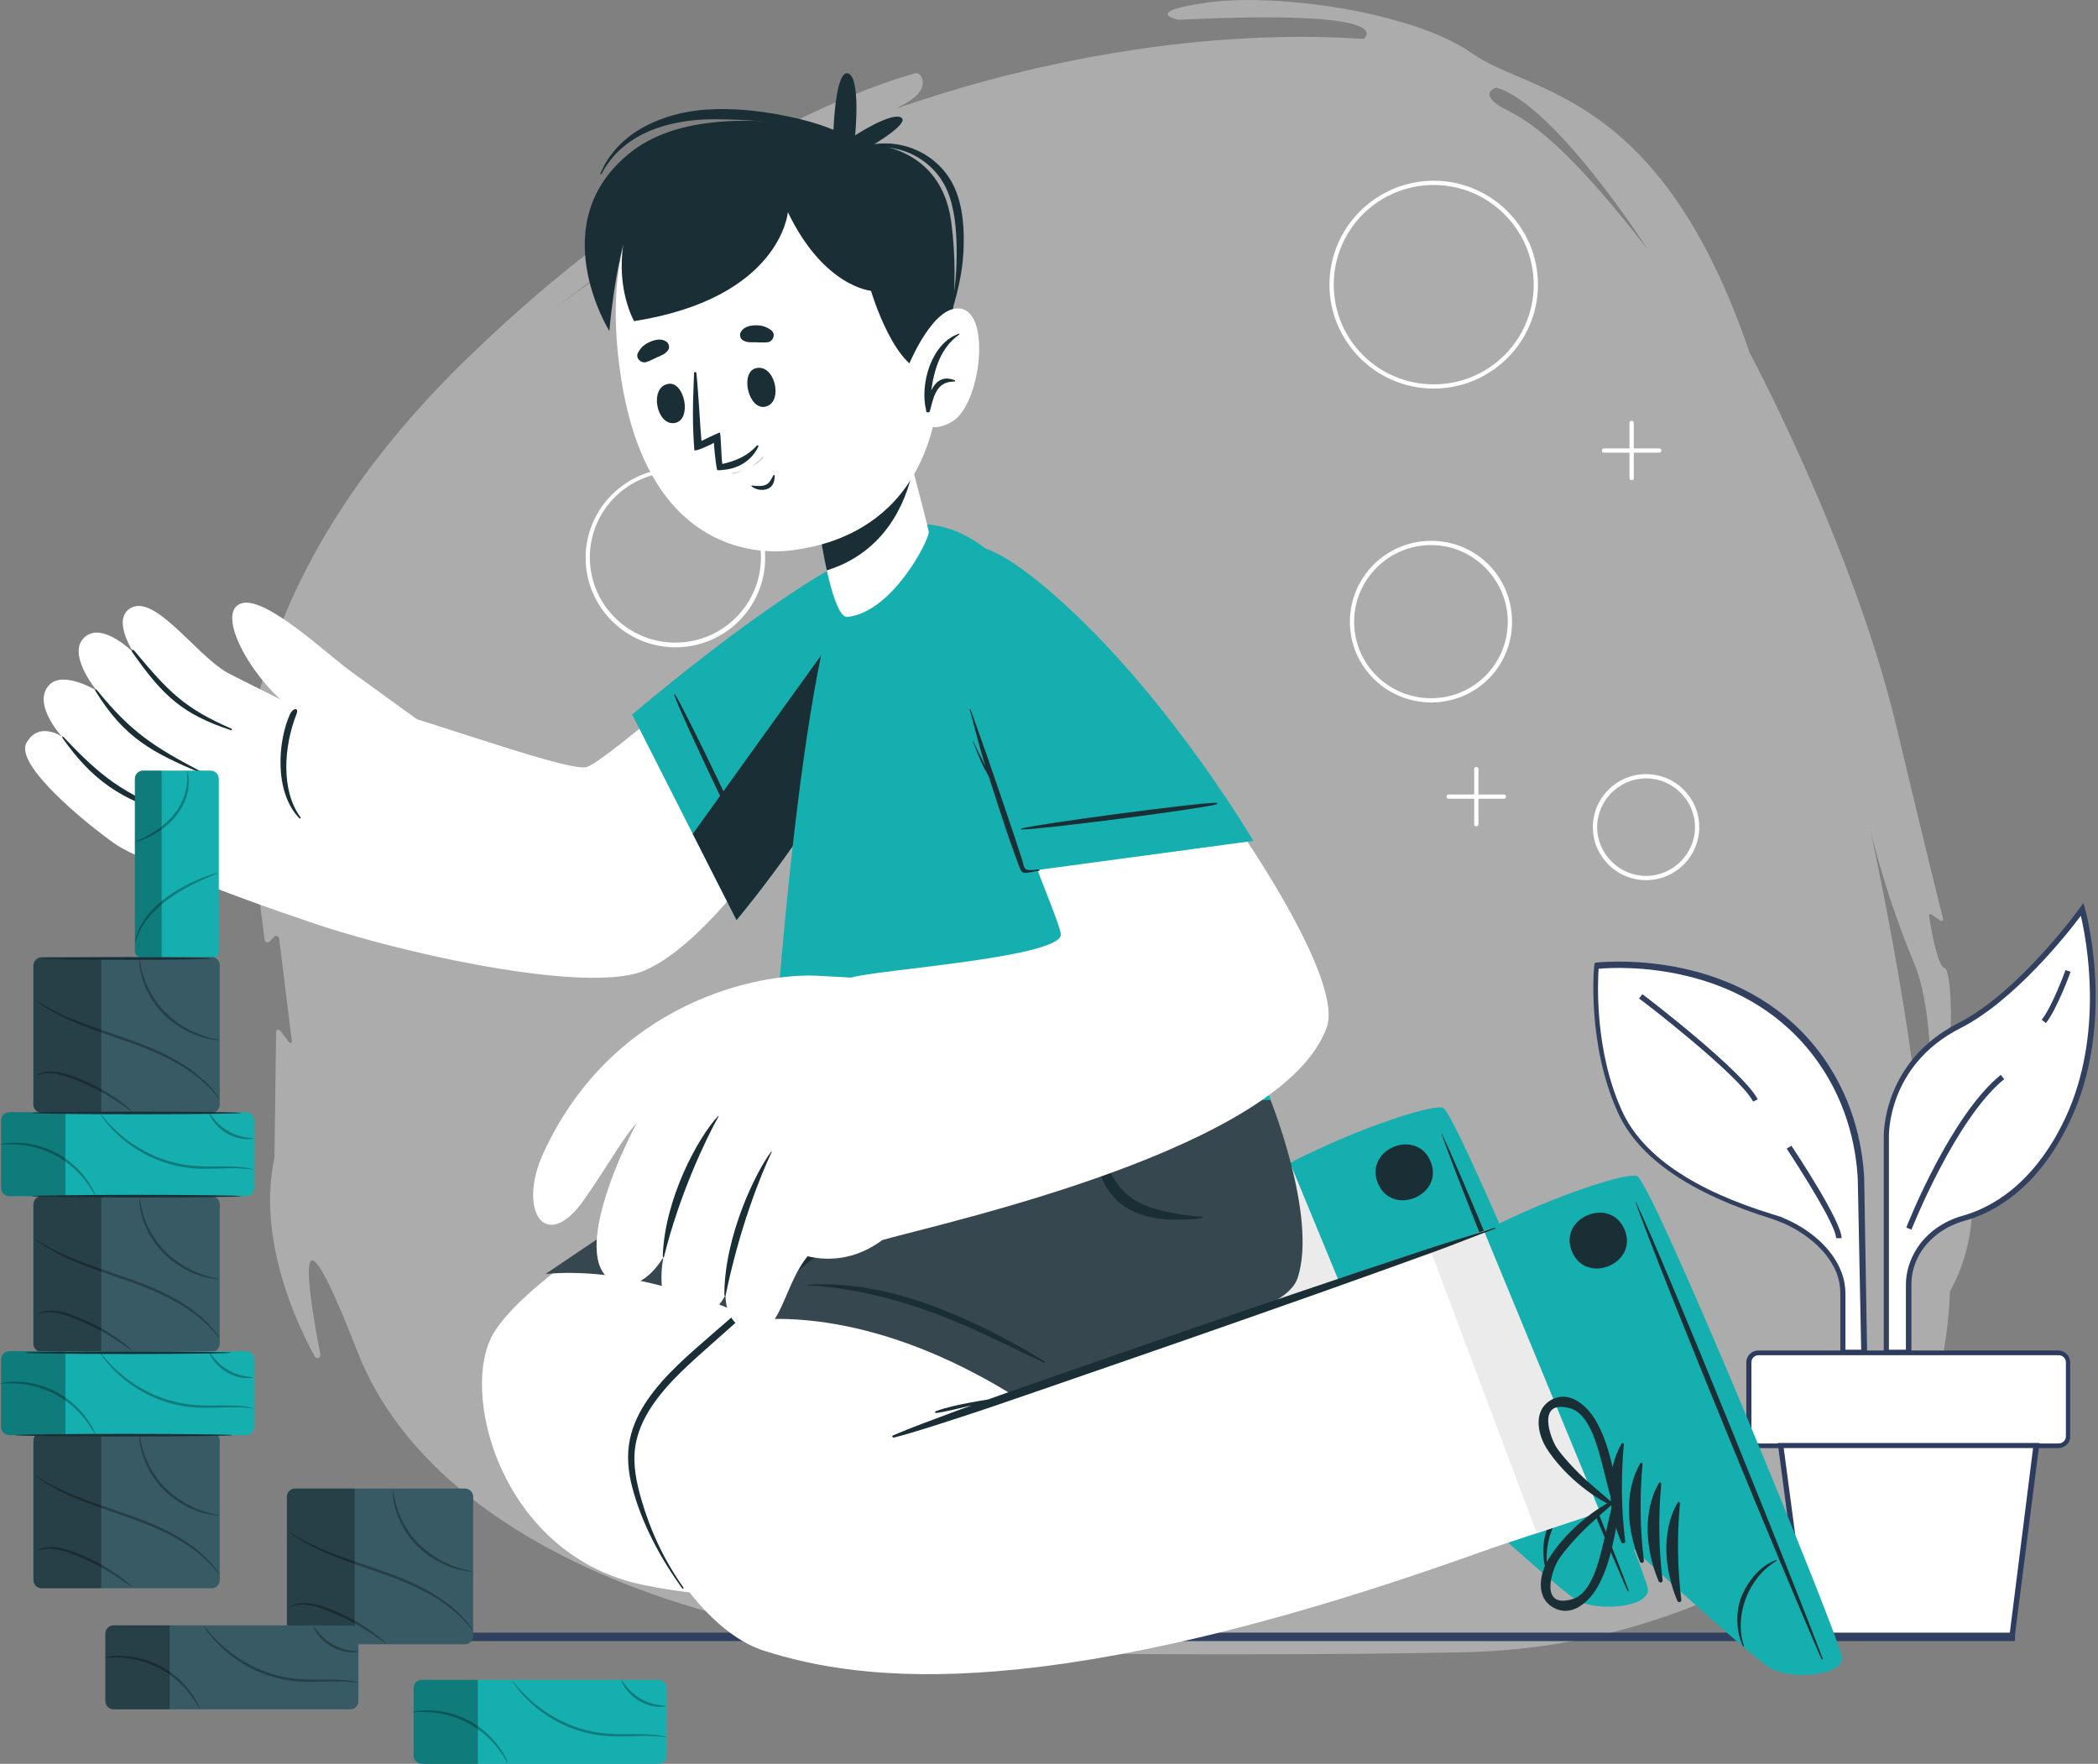 <svg width="113" height="95" viewBox="0 0 113 95" fill="none" xmlns="http://www.w3.org/2000/svg">
<rect x="0" y="0" width="113" height="95" fill="#808080" stroke="none"/>
<g clip-path="url(#clip0_1605_3059)">
<path opacity="0.35" d="M104.725 57.263C105.229 56.761 105.161 52.215 104.725 52.122C104.358 52.054 103.992 49.952 103.899 49.312C103.899 49.244 103.967 49.198 104.015 49.244L104.519 49.587C104.587 49.632 104.68 49.564 104.657 49.495C104.496 48.855 103.924 46.594 102.135 39.102C99.82 29.415 94.228 18.976 94.228 18.976C89.415 4.835 82.447 5.109 79.283 2.871C76.097 0.633 68.808 -0.373 65.095 0.129C61.404 0.632 63.467 1.066 63.467 1.066C75.752 0.472 73.438 2.094 73.438 2.094C59.089 1.158 46.619 6.64 48.523 5.704C49.943 4.995 49.76 4.334 49.578 4.059C49.509 3.968 49.394 3.923 49.303 3.946C47.882 4.334 37.27 7.464 24.96 19.503C13.386 30.811 13.179 40.817 13.316 43.147C13.338 43.49 13.361 43.672 13.361 43.672L14.255 50.617C14.278 50.754 14.439 50.799 14.53 50.708L14.759 50.456C14.85 50.365 15.011 50.411 15.034 50.547L15.721 56.099C15.721 56.167 15.63 56.213 15.583 56.145L15.079 55.504C15.011 55.413 14.873 55.459 14.873 55.572L14.782 62.358C13.842 66.677 15.951 71.245 16.959 73.072C17.049 73.231 17.279 73.14 17.256 72.958C16.729 70.239 15.491 63.135 19.251 72.799C23.812 84.451 40.82 87.443 40.82 87.443L51.41 88.951C51.571 88.974 51.73 88.996 51.891 88.996C53.838 89.019 66.974 89.226 78.732 88.996C91.453 88.745 98.765 82.143 98.765 82.143C98.765 82.143 97.574 82.577 96.267 83.422C94.982 84.29 97.551 81.8 97.551 81.8C97.551 81.8 100.393 79.562 101.493 77.688C102.365 76.225 102.708 76.729 102.823 77.025C102.846 77.093 102.937 77.116 102.984 77.047C104.931 74.9 105.024 69.555 105.024 69.555C108.118 64.026 104.223 57.767 104.727 57.264L104.725 57.263ZM29.909 16.598C29.909 16.598 39.926 8.672 44.944 7.186C44.944 7.186 35.798 12.075 29.909 16.598ZM80.589 5.587C79.763 4.947 80.589 4.719 80.589 4.719C83.73 5.61 88.818 13.515 88.702 13.377C82.995 6.021 81.39 6.25 80.589 5.587ZM103.533 66.332C104.176 60.757 101.08 46.297 100.737 44.675C100.715 44.584 100.715 44.516 100.715 44.516C100.715 44.516 100.737 44.561 100.737 44.675C100.898 45.361 101.609 48.307 103.12 51.94C104.839 56.097 103.533 66.332 103.533 66.332Z" fill="white"/>
<path d="M85.989 52.021C85.989 52.021 85.576 56.178 87.248 59.856C89.22 64.22 96.188 65.635 95.936 65.681C95.936 65.681 98.296 66.526 99.077 68.559C99.215 68.925 99.283 69.291 99.283 69.679V72.809H100.429C100.361 69.702 100.291 66.573 100.223 63.466C100.155 62.141 99.787 59.263 97.701 56.589C93.576 51.38 86.538 51.975 85.989 52.021Z" fill="white"/>
<path d="M100.565 72.97H99.122V69.681C99.122 69.292 99.054 68.927 98.938 68.606C98.182 66.664 95.913 65.819 95.89 65.819L95.477 65.66C91.054 64.29 88.235 62.37 87.134 59.903C85.461 56.225 85.85 52.022 85.874 51.977L85.897 51.863L86.011 51.84C86.79 51.772 93.712 51.223 97.862 56.5C99.787 58.944 100.315 61.641 100.406 63.445L100.567 72.97H100.565ZM99.397 72.696H100.245L100.061 63.511C99.971 61.73 99.442 59.102 97.563 56.726C93.689 51.791 87.293 52.066 86.102 52.18C86.056 52.888 85.873 56.566 87.362 59.833C88.439 62.209 91.19 64.104 95.568 65.431C95.843 65.522 95.981 65.544 96.026 65.59C96.417 65.749 98.457 66.617 99.19 68.537C99.328 68.902 99.397 69.291 99.397 69.702V72.694V72.696Z" fill="#32405F"/>
<path d="M94.423 59.331C93.69 57.916 88.349 53.803 88.279 53.779L88.463 53.55C88.692 53.709 93.919 57.73 94.675 59.215L94.423 59.329V59.331Z" fill="#32405F"/>
<path d="M99.191 66.687H98.893C98.893 66.001 96.968 62.986 96.233 61.866L96.485 61.707C96.76 62.118 99.191 65.796 99.191 66.687Z" fill="#32405F"/>
<path d="M101.62 72.832V61.228C101.62 61.228 101.459 57.321 105.562 55.242C108.885 53.551 112.187 48.983 112.187 48.983C112.187 48.983 113.882 54.969 111.431 60.269C109.62 64.153 107.053 65.294 105.816 65.637C104.854 65.912 103.982 66.482 103.433 67.327C103.088 67.83 102.861 68.47 102.861 69.201V72.857H101.623V72.834L101.62 72.832Z" fill="white"/>
<path d="M102.95 72.971H101.461V61.228C101.461 61.205 101.348 57.207 105.472 55.105C108.726 53.461 112.004 48.938 112.026 48.892L112.21 48.64L112.301 48.938C112.324 49.006 113.997 55.037 111.522 60.314C109.711 64.199 107.167 65.385 105.815 65.751C104.83 66.026 104.026 66.596 103.5 67.373C103.132 67.943 102.95 68.538 102.95 69.177V72.969V72.971ZM101.759 72.696H102.653V69.2C102.653 68.514 102.859 67.852 103.25 67.235C103.799 66.39 104.67 65.772 105.725 65.476C107.032 65.111 109.484 63.968 111.249 60.199C113.358 55.676 112.373 50.581 112.075 49.324C111.342 50.306 108.476 53.916 105.589 55.378C101.624 57.389 101.738 61.203 101.738 61.226V72.694H101.76L101.759 72.696Z" fill="#32405F"/>
<path d="M102.95 66.231L102.675 66.117C102.766 65.865 105.081 60.062 107.763 57.893L107.947 58.122C105.312 60.269 102.972 66.187 102.95 66.232V66.231Z" fill="#32405F"/>
<path d="M111.409 52.295C111.409 52.295 110.63 54.374 110.102 55.014L111.409 52.295Z" fill="#32405F"/>
<path d="M110.194 55.105L109.965 54.923C110.492 54.306 111.249 52.274 111.249 52.25L111.524 52.341C111.501 52.432 110.745 54.442 110.194 55.105Z" fill="#32405F"/>
<path d="M110.858 77.859H94.699C94.424 77.859 94.195 77.63 94.195 77.357V73.382C94.195 73.107 94.424 72.879 94.699 72.879H110.858C111.133 72.879 111.362 73.109 111.362 73.382V77.357C111.385 77.632 111.156 77.859 110.858 77.859Z" fill="white"/>
<path d="M110.859 77.996H94.7C94.332 77.996 94.058 77.698 94.058 77.355V73.38C94.058 73.014 94.355 72.74 94.7 72.74H110.859C111.226 72.74 111.501 73.037 111.501 73.38V77.355C111.524 77.698 111.226 77.996 110.859 77.996ZM94.722 72.993C94.516 72.993 94.332 73.152 94.332 73.382V77.357C94.332 77.564 94.493 77.746 94.722 77.746H110.882C111.088 77.746 111.272 77.586 111.272 77.357V73.382C111.272 73.177 111.111 72.993 110.882 72.993H94.722Z" fill="#2C3B5E"/>
<path d="M108.383 88.162H97.267L95.914 77.859H109.667L108.383 88.162Z" fill="white"/>
<path d="M108.495 88.298H97.15L95.752 77.721H109.848L108.495 88.298ZM97.402 88.001H108.244L109.503 77.994H96.072L97.402 88.001Z" fill="#2C3B5E"/>
<path d="M108.532 87.935H11.438V88.391H108.532V87.935Z" fill="#32405F"/>
<path d="M36.377 34.864C33.718 34.864 31.541 32.694 31.541 30.044C31.541 27.393 33.719 25.223 36.377 25.223C39.035 25.223 41.214 27.393 41.214 30.044C41.214 32.694 39.06 34.864 36.377 34.864ZM36.377 25.429C33.833 25.429 31.77 27.485 31.77 30.021C31.77 32.556 33.833 34.612 36.377 34.612C38.922 34.612 40.984 32.556 40.984 30.021C40.984 27.485 38.922 25.429 36.377 25.429Z" fill="white"/>
<path d="M77.221 20.929C74.128 20.929 71.606 18.416 71.606 15.332C71.606 12.247 74.128 9.734 77.221 9.734C80.315 9.734 82.836 12.247 82.836 15.332C82.836 18.416 80.315 20.929 77.221 20.929ZM77.221 9.963C74.242 9.963 71.836 12.362 71.836 15.332C71.836 18.301 74.242 20.7 77.221 20.7C80.201 20.7 82.607 18.301 82.607 15.332C82.607 12.362 80.177 9.963 77.221 9.963Z" fill="white"/>
<path d="M77.084 37.835C74.678 37.835 72.706 35.893 72.706 33.494C72.706 31.095 74.653 29.13 77.084 29.13C79.514 29.13 81.439 31.072 81.439 33.494C81.439 35.916 79.492 37.835 77.084 37.835ZM77.084 29.359C74.792 29.359 72.935 31.209 72.935 33.494C72.935 35.779 74.792 37.606 77.084 37.606C79.376 37.606 81.21 35.756 81.21 33.494C81.21 31.232 79.353 29.359 77.084 29.359Z" fill="white"/>
<path d="M88.659 47.406C87.077 47.406 85.793 46.127 85.793 44.551C85.793 42.974 87.077 41.695 88.659 41.695C90.241 41.695 91.523 42.974 91.523 44.551C91.523 46.127 90.239 47.406 88.659 47.406ZM88.659 41.924C87.216 41.924 86.024 43.112 86.024 44.551C86.024 45.989 87.216 47.177 88.659 47.177C90.103 47.177 91.294 45.989 91.294 44.551C91.294 43.112 90.103 41.924 88.659 41.924Z" fill="white"/>
<path d="M87.881 25.863C87.813 25.863 87.766 25.818 87.766 25.75V22.78C87.766 22.712 87.811 22.666 87.881 22.666C87.951 22.666 87.997 22.712 87.997 22.78V25.75C87.997 25.818 87.951 25.863 87.881 25.863Z" fill="white"/>
<path d="M89.369 24.38H86.389C86.321 24.38 86.275 24.334 86.275 24.266C86.275 24.198 86.321 24.152 86.389 24.152H89.369C89.437 24.152 89.483 24.198 89.483 24.266C89.483 24.334 89.437 24.38 89.369 24.38Z" fill="white"/>
<path d="M79.516 44.505C79.448 44.505 79.4 44.46 79.4 44.392V41.422C79.4 41.354 79.446 41.309 79.516 41.309C79.586 41.309 79.631 41.354 79.631 41.422V44.392C79.631 44.437 79.586 44.505 79.516 44.505Z" fill="white"/>
<path d="M81.003 43.02H78.023C77.955 43.02 77.909 42.974 77.909 42.906C77.909 42.838 77.955 42.792 78.023 42.792H81.003C81.071 42.792 81.117 42.838 81.117 42.906C81.117 42.974 81.071 43.02 81.003 43.02Z" fill="white"/>
<path d="M39.08 45.625C39.01 45.625 38.965 45.58 38.965 45.511V43.203C38.965 43.135 39.01 43.09 39.08 43.09C39.15 43.09 39.196 43.135 39.196 43.203V45.511C39.196 45.58 39.15 45.625 39.08 45.625Z" fill="white"/>
<path d="M40.249 44.483H37.934C37.866 44.483 37.818 44.437 37.818 44.369C37.818 44.3 37.864 44.255 37.934 44.255H40.249C40.317 44.255 40.362 44.3 40.362 44.369C40.362 44.437 40.294 44.483 40.249 44.483Z" fill="white"/>
<path d="M70.16 79.677C70.16 79.677 50.872 88.594 34.718 85.382C26.942 83.835 24.631 74.801 26.655 71.688C28.729 68.507 36.165 64.306 40.16 61.625C41.418 60.785 41.973 59.144 41.973 59.144H56.615C56.615 59.144 59.806 62.775 58.189 65.602C58.165 65.651 58.135 65.693 58.098 65.742L63.239 64.654L70.16 79.679V79.677Z" fill="white"/>
<path d="M58.19 65.6C57.387 66.487 45.401 73.637 45.401 73.637C45.401 73.637 36.927 67.942 29.386 68.615C29.386 68.615 39.825 61.585 40.406 61.163C41.207 60.582 41.555 59.142 41.555 59.142H56.614C56.614 59.142 60.631 62.902 58.189 65.6H58.19Z" fill="#37474F"/>
<path d="M33.004 66.577C36.901 66.641 40.734 67.737 44.078 69.742C45.042 70.321 45.938 70.995 46.815 71.7C46.85 71.728 46.815 71.789 46.776 71.761C45.237 70.62 43.504 69.681 41.748 68.92C39.996 68.16 38.159 67.59 36.29 67.205C35.205 66.981 34.105 66.822 33.001 66.734C32.901 66.725 32.903 66.577 33.004 66.578V66.577Z" fill="#1A2E35"/>
<path d="M88.234 85.273C88.289 86.202 85.631 86.419 84.535 85.798C84.187 85.6 83.211 84.743 82.021 83.654C79.407 81.254 75.793 77.746 75.793 77.746L61.472 82.512L59.136 65.52C59.136 65.52 66.604 63.69 66.973 63.553C67.923 63.202 68.856 62.852 69.766 62.516C69.822 62.495 69.878 62.474 69.933 62.453C74.07 60.95 77.494 59.816 77.839 60.068C78.766 60.739 88.182 84.337 88.234 85.271V85.273Z" fill="white"/>
<path d="M66.603 63.691L72.327 78.902L75.791 77.747C75.791 77.747 79.405 81.254 82.021 83.656C83.209 84.746 84.187 85.604 84.535 85.8C85.63 86.421 88.288 86.204 88.232 85.275C88.182 84.337 78.764 60.741 77.837 60.069C77.494 59.819 74.07 60.951 69.933 62.454C69.877 62.477 69.821 62.496 69.767 62.519C68.854 62.853 67.921 63.202 66.975 63.553C66.849 63.6 66.728 63.646 66.603 63.693V63.691Z" fill="#EBEBEB"/>
<path d="M88.76 85.609C88.696 84.645 78.708 60.365 77.742 59.679C77.376 59.417 73.483 60.593 69.481 62.628L75.938 78.272C75.938 78.272 83.798 85.555 84.939 86.192C86.076 86.825 88.825 86.571 88.76 85.607V85.609Z" fill="#15AFAF"/>
<path d="M87.645 85.66C85.871 81.63 79.096 65.214 77.649 61.097C77.637 61.063 77.659 61.055 77.675 61.086C79.521 65.041 86.162 81.513 87.712 85.633C87.745 85.721 87.682 85.746 87.645 85.662V85.66Z" fill="#1A2E35"/>
<path d="M83.423 84.991C82.987 84.043 83.057 82.911 83.416 82.148C83.761 81.415 84.359 80.662 85.215 80.344C85.239 80.335 85.258 80.379 85.234 80.393C83.736 81.28 82.933 83.305 83.474 84.97C83.484 85.004 83.437 85.023 83.423 84.991Z" fill="#1A2E35"/>
<path d="M76.872 79.383C76.179 77.763 75.978 75.639 76.893 74.078C76.928 74.017 77.013 74.069 77.008 74.127C76.854 75.912 76.865 77.544 77.084 79.329C77.099 79.455 76.921 79.499 76.872 79.383Z" fill="#1A2E35"/>
<path d="M77.88 80.439C77.187 78.818 76.985 76.694 77.9 75.133C77.936 75.072 78.021 75.124 78.016 75.182C77.862 76.967 77.873 78.6 78.091 80.384C78.107 80.51 77.928 80.554 77.88 80.439Z" fill="#1A2E35"/>
<path d="M78.887 81.494C78.195 79.873 77.993 77.749 78.908 76.188C78.943 76.127 79.029 76.18 79.024 76.237C78.87 78.022 78.88 79.655 79.099 81.439C79.115 81.565 78.936 81.609 78.887 81.494Z" fill="#1A2E35"/>
<path d="M79.894 82.55C79.201 80.93 79 78.806 79.915 77.245C79.95 77.184 80.036 77.236 80.031 77.294C79.877 79.079 79.887 80.712 80.106 82.496C80.122 82.622 79.943 82.666 79.894 82.55Z" fill="#1A2E35"/>
<path d="M74.211 63.723C73.464 61.893 76.307 60.729 77.054 62.563C77.801 64.393 74.958 65.557 74.211 63.723Z" fill="#1A2E35"/>
<path d="M75.585 81.819C76.358 80.473 76.521 78.841 76.846 77.35C76.88 77.196 76.726 77.098 76.594 77.112C76.586 77.084 76.561 77.065 76.526 77.081C75.159 77.749 73.781 78.977 72.969 80.274C72.468 81.074 72.227 82.388 73.251 82.932C74.218 83.446 75.133 82.605 75.585 81.819ZM74.265 82.449C72.426 83.016 73.13 80.857 73.523 80.281C73.775 79.912 74.078 79.565 74.377 79.235C75.006 78.54 75.721 77.948 76.414 77.324C76.209 78.046 76.069 78.78 75.891 79.507C75.679 80.375 75.28 82.136 74.267 82.449H74.265Z" fill="#1A2E35"/>
<path d="M73.106 71.723C72.095 72.288 72.365 73.597 72.882 74.386C73.721 75.665 75.126 76.864 76.506 77.502C76.54 77.518 76.564 77.497 76.573 77.469C76.704 77.48 76.856 77.378 76.82 77.224C76.463 75.742 76.265 74.113 75.463 72.783C74.996 72.008 74.062 71.188 73.106 71.721V71.723ZM75.819 75.088C76.011 75.812 76.169 76.542 76.389 77.261C75.684 76.65 74.956 76.075 74.312 75.394C74.006 75.069 73.696 74.729 73.436 74.365C73.031 73.798 72.281 71.655 74.132 72.183C75.152 72.474 75.588 74.225 75.819 75.09V75.088Z" fill="#1A2E35"/>
<path d="M98.683 88.949C98.738 89.878 96.08 90.095 94.984 89.474C94.636 89.276 93.66 88.419 92.47 87.331C89.856 84.93 86.243 81.422 86.243 81.422L71.921 86.188L64.769 72.158C64.769 72.158 71.256 69.555 77.422 67.229C78.371 66.872 79.305 66.528 80.215 66.192C80.271 66.171 80.327 66.15 80.383 66.129C84.519 64.626 87.943 63.492 88.288 63.744C89.216 64.416 98.631 88.013 98.683 88.947V88.949Z" fill="white"/>
<path d="M77.053 67.366L82.776 82.577L86.241 81.422C86.241 81.422 89.854 84.928 92.47 87.331C93.658 88.421 94.636 89.278 94.984 89.474C96.08 90.095 98.738 89.878 98.682 88.949C98.631 88.013 89.214 64.416 88.286 63.744C87.943 63.494 84.519 64.626 80.382 66.129C80.327 66.151 80.271 66.171 80.216 66.194C79.303 66.528 78.37 66.876 77.424 67.228C77.298 67.275 77.177 67.32 77.053 67.368V67.366Z" fill="#EBEBEB"/>
<path d="M99.211 89.285C99.146 88.321 89.158 64.041 88.192 63.355C87.827 63.093 83.933 64.269 79.932 66.304L86.388 81.948C86.388 81.948 94.248 89.231 95.389 89.868C96.526 90.501 99.275 90.248 99.211 89.283V89.285Z" fill="#15AFAF"/>
<path d="M98.096 89.336C96.321 85.306 89.546 68.89 88.099 64.773C88.087 64.739 88.11 64.731 88.125 64.762C89.971 68.717 96.612 85.189 98.162 89.31C98.195 89.397 98.132 89.422 98.096 89.338V89.336Z" fill="#1A2E35"/>
<path d="M93.874 88.667C93.438 87.719 93.508 86.587 93.867 85.824C94.212 85.091 94.81 84.338 95.666 84.02C95.69 84.011 95.71 84.055 95.685 84.069C94.187 84.956 93.384 86.981 93.925 88.646C93.935 88.68 93.888 88.699 93.874 88.667Z" fill="#1A2E35"/>
<path d="M87.323 83.058C86.63 81.437 86.429 79.313 87.344 77.752C87.379 77.691 87.465 77.744 87.459 77.801C87.305 79.586 87.316 81.219 87.535 83.003C87.55 83.129 87.372 83.173 87.323 83.058Z" fill="#1A2E35"/>
<path d="M88.331 84.113C87.638 82.492 87.437 80.368 88.352 78.807C88.387 78.746 88.472 78.799 88.467 78.856C88.313 80.641 88.324 82.274 88.542 84.058C88.558 84.184 88.38 84.228 88.331 84.113Z" fill="#1A2E35"/>
<path d="M89.338 85.17C88.646 83.549 88.444 81.425 89.359 79.864C89.394 79.803 89.48 79.856 89.475 79.913C89.321 81.698 89.332 83.331 89.55 85.115C89.566 85.241 89.388 85.285 89.338 85.17Z" fill="#1A2E35"/>
<path d="M90.345 86.225C89.653 84.604 89.451 82.48 90.366 80.919C90.401 80.858 90.487 80.911 90.482 80.968C90.328 82.753 90.338 84.386 90.557 86.17C90.573 86.296 90.394 86.34 90.345 86.225Z" fill="#1A2E35"/>
<path d="M84.662 67.399C83.915 65.569 86.758 64.405 87.505 66.239C88.253 68.069 85.409 69.233 84.662 67.399Z" fill="#1A2E35"/>
<path d="M86.035 85.493C86.808 84.148 86.971 82.515 87.296 81.024C87.33 80.871 87.176 80.772 87.045 80.785C87.036 80.757 87.011 80.737 86.976 80.753C85.61 81.422 84.231 82.65 83.419 83.947C82.919 84.746 82.677 86.06 83.701 86.604C84.668 87.119 85.584 86.277 86.035 85.492V85.493ZM84.716 86.123C82.877 86.69 83.58 84.531 83.974 83.955C84.226 83.586 84.528 83.24 84.828 82.909C85.456 82.214 86.171 81.623 86.864 80.998C86.66 81.721 86.52 82.454 86.341 83.182C86.129 84.05 85.731 85.81 84.717 86.123H84.716Z" fill="#1A2E35"/>
<path d="M83.557 75.397C82.545 75.962 82.815 77.271 83.333 78.06C84.171 79.34 85.576 80.538 86.957 81.177C86.99 81.192 87.014 81.171 87.023 81.144C87.154 81.154 87.306 81.052 87.27 80.898C86.913 79.416 86.715 77.787 85.914 76.458C85.446 75.682 84.512 74.862 83.557 75.395V75.397ZM86.269 78.762C86.461 79.486 86.619 80.216 86.839 80.933C86.134 80.323 85.406 79.747 84.762 79.067C84.456 78.741 84.146 78.402 83.886 78.038C83.481 77.471 82.731 75.327 84.582 75.856C85.602 76.146 86.038 77.898 86.269 78.762Z" fill="#1A2E35"/>
<path d="M44.601 59.154H67.908C67.908 59.154 70.842 66.53 69.226 69.361C67.609 72.192 51.124 75.975 51.124 75.975L74.12 68.489L80.225 83.425C56.463 92.004 46.393 90.578 41.161 88.913C36.69 87.49 32.58 79.103 34.676 76.034C37.576 71.788 47.443 64.71 47.443 64.71L44.603 59.154H44.601Z" fill="white"/>
<path d="M68.392 59.142H44.212L47.44 64.708C43.125 68.055 39.26 71.31 39.26 71.31C39.26 71.31 45.435 69.515 54.535 75.13C54.535 75.13 58.829 73.59 62.908 72.218C66.225 71.102 69.419 70.307 69.898 68.815C70.969 65.485 68.392 59.144 68.392 59.144V59.142Z" fill="#37474F"/>
<path d="M58.87 60.666C58.877 60.601 58.979 60.556 59.01 60.633C59.135 60.937 59.178 61.275 59.276 61.59C59.383 61.929 59.472 62.274 59.591 62.612C59.821 63.266 60.17 63.865 60.694 64.327C61.215 64.785 61.887 65.039 62.554 65.201C63.255 65.375 64.006 65.49 64.727 65.527C64.767 65.529 64.776 65.588 64.736 65.599C64.366 65.69 63.983 65.676 63.605 65.688C63.201 65.7 62.797 65.688 62.396 65.634C61.653 65.532 60.94 65.294 60.349 64.823C59.763 64.356 59.399 63.691 59.17 62.988C59.051 62.624 58.972 62.243 58.926 61.863C58.883 61.485 58.83 61.046 58.874 60.668L58.87 60.666Z" fill="#1A2E35"/>
<path d="M44.648 59.884C44.861 60.215 45.099 60.536 45.323 60.86C45.558 61.196 45.763 61.555 45.974 61.905C46.345 62.519 46.678 63.173 47.087 63.763C47.255 64.005 47.462 64.239 47.731 64.368C47.98 64.487 48.377 64.519 48.511 64.22C48.623 63.97 48.496 63.632 48.403 63.394C48.261 63.032 48.107 62.673 47.959 62.313C47.617 61.488 47.309 60.661 47.007 59.823C46.993 59.782 47.052 59.763 47.073 59.796C47.577 60.598 48.027 61.408 48.426 62.267C48.702 62.862 49.234 63.705 48.968 64.388C48.69 65.098 47.797 65.012 47.29 64.626C46.7 64.176 46.364 63.432 46.029 62.79C45.78 62.316 45.525 61.844 45.285 61.364C45.045 60.883 44.851 60.381 44.617 59.896C44.606 59.875 44.636 59.859 44.648 59.879V59.884Z" fill="#1A2E35"/>
<path d="M43.505 69.194C45.797 69.065 48.029 69.527 50.174 70.316C52.296 71.096 54.345 72.143 56.266 73.332C56.307 73.357 56.27 73.413 56.228 73.394C54.191 72.437 52.198 71.404 50.076 70.64C47.972 69.88 45.743 69.345 43.505 69.231C43.483 69.231 43.483 69.196 43.505 69.194Z" fill="#1A2E35"/>
<path d="M47.434 64.717C44.277 66.911 41.266 69.306 38.377 71.842C37.122 72.942 35.801 74.038 34.854 75.429C34.426 76.059 34.086 76.76 33.929 77.509C33.747 78.374 33.829 79.261 34.053 80.108C34.568 82.064 35.563 83.915 36.741 85.548C36.772 85.59 36.842 85.548 36.811 85.504C35.782 84.06 35.033 82.458 34.541 80.753C34.275 79.833 34.072 78.855 34.219 77.896C34.337 77.135 34.658 76.426 35.078 75.786C35.971 74.426 37.266 73.343 38.466 72.267C39.834 71.042 41.227 69.842 42.662 68.694C44.272 67.406 45.899 66.138 47.556 64.909C47.673 64.822 47.558 64.626 47.434 64.712V64.717Z" fill="#1A2E35"/>
<path d="M48.097 77.313C49.115 76.871 50.167 76.503 51.205 76.108C51.581 75.964 51.959 75.829 52.337 75.693C51.705 75.838 51.07 76.013 50.428 76.106C50.363 76.115 50.342 76.031 50.403 76.008C51.017 75.781 51.677 75.656 52.317 75.532C52.613 75.474 52.909 75.427 53.205 75.38C53.575 75.249 53.945 75.117 54.316 74.986C56.419 74.241 58.533 73.52 60.639 72.787C64.868 71.319 69.106 69.877 73.35 68.449C74.532 68.052 75.719 67.662 76.903 67.266C78.1 66.865 79.316 66.522 80.513 66.125C80.548 66.113 80.56 66.167 80.527 66.18C79.462 66.563 78.412 67 77.346 67.385C76.31 67.76 75.273 68.132 74.235 68.507C72.135 69.264 70.027 70.003 67.92 70.745C63.71 72.227 59.49 73.683 55.271 75.138C54.104 75.541 52.937 75.942 51.763 76.321C50.566 76.71 49.362 77.112 48.144 77.431C48.074 77.448 48.027 77.34 48.097 77.31V77.313Z" fill="#1A2E35"/>
<path d="M49.367 32.513C47.531 36.297 40.07 49.949 34.733 52.266C31.137 53.826 17.687 50.42 14.539 48.796C13.251 48.131 17.258 37.764 18.807 37.793C20.492 37.827 30.481 41.634 31.594 41.314C32.707 40.994 40.472 33.984 45.367 30.544C48.299 28.483 50.399 30.383 49.367 32.513Z" fill="white"/>
<path d="M15.986 49.413C14.691 49.011 7.662 46.474 6.203 45.457C4.745 44.441 0.759 41.211 1.426 40.014C2.091 38.817 3.333 39.671 3.333 39.671C3.333 39.671 1.703 37.909 2.646 36.897C3.398 36.091 5.211 37.198 5.211 37.198C5.211 37.198 3.526 35.174 4.59 34.29C5.559 33.485 7.211 35.172 7.211 35.172C7.211 35.172 5.972 33.335 7.055 32.74C8.359 32.024 10.504 35.202 12.198 36.205C12.583 36.432 20.324 40.26 20.324 40.26L15.984 49.415L15.986 49.413Z" fill="white"/>
<path d="M7.24 35.056C9.089 37.273 9.921 38.138 12.465 39.247C12.514 39.268 12.493 39.347 12.44 39.33C9.851 38.469 8.792 37.515 7.124 35.127C7.044 35.011 7.156 34.953 7.242 35.056H7.24Z" fill="#1A2E35"/>
<path d="M5.238 37.19C7.094 39.469 8.289 40.22 10.868 41.58C10.905 41.599 10.875 41.662 10.837 41.646C8.195 40.525 6.706 39.753 5.15 37.231C5.08 37.118 5.154 37.084 5.238 37.19Z" fill="#1A2E35"/>
<path d="M3.462 39.739C5.418 41.818 6.676 42.773 9.35 43.77C9.413 43.793 9.385 43.888 9.318 43.87C6.492 43.118 4.916 41.937 3.406 39.804C3.303 39.658 3.339 39.606 3.462 39.737V39.739Z" fill="#1A2E35"/>
<path d="M23.056 39.174C23.056 39.174 20.184 37.09 18.895 36.161C17.605 35.232 14.326 32.103 13.017 32.492C11.547 32.929 13.5 36.563 15.789 38.239C15.789 38.239 14.246 42.633 16.366 44.346C18.487 46.061 23.056 39.174 23.056 39.174Z" fill="white"/>
<path d="M15.959 38.491C15.297 40.18 15.11 42.565 16.186 44.019C16.218 44.061 16.162 44.111 16.125 44.073C14.76 42.67 14.951 39.91 15.633 38.437C15.765 38.154 16.132 38.056 15.961 38.491H15.959Z" fill="#1A2E35"/>
<path d="M39.667 49.555L34.051 38.486C34.051 38.486 40.215 33.211 44.817 30.595C49.419 27.979 51.368 28.77 48.296 35.886C45.223 43.002 39.667 49.555 39.667 49.555Z" fill="#15AFAF"/>
<path d="M36.354 37.4C36.854 38.129 40.681 46.113 40.933 46.964C40.945 47.006 40.882 47.032 40.858 46.997C40.352 46.26 36.557 38.261 36.309 37.419C36.301 37.394 36.338 37.377 36.354 37.4Z" fill="#1A2E35"/>
<path d="M37.313 44.911L39.67 49.555C39.67 49.555 45.222 43.001 48.298 35.886C50.288 31.27 50.172 29.317 48.586 29.23L37.313 44.913V44.911Z" fill="#1A2E35"/>
<path d="M68.436 59.252C68.454 59.222 41.556 59.142 41.556 59.142C41.497 59.033 42.904 36.229 45.623 30.481C46.545 28.532 49.796 27.104 52.934 29.433C61.439 35.749 68.419 59.284 68.436 59.254V59.252Z" fill="#15AFAF"/>
<path d="M50.025 28.673C49.985 29.212 48.035 32.969 45.645 33.23C44.867 33.314 44.223 29.085 44.223 29.085L44.104 28.784L42.441 24.565L47.734 19.914C47.734 19.914 50.039 28.448 50.025 28.677V28.673Z" fill="white"/>
<path d="M42.439 24.563L44.102 28.78L44.219 29.085C44.219 29.085 44.336 29.849 44.53 30.722C47.688 29.735 48.789 27.074 49.172 25.298C48.521 22.831 47.73 19.912 47.73 19.912L42.438 24.565L42.439 24.563Z" fill="#1A2E35"/>
<path d="M33.401 20.023C34.749 29.644 40.666 29.923 42.739 29.629C44.622 29.363 51 28.217 50.653 18.507C50.305 8.798 45.406 6.383 41.066 6.765C36.727 7.146 32.051 10.4 33.401 20.023Z" fill="white"/>
<path d="M34.814 19.5C35.031 19.426 35.22 19.323 35.428 19.228C35.663 19.122 35.86 19.06 36 18.831C36.075 18.709 36.025 18.504 35.913 18.418C35.652 18.22 35.332 18.28 35.045 18.397C34.733 18.525 34.525 18.702 34.364 18.997C34.209 19.282 34.527 19.596 34.814 19.5Z" fill="#1A2E35"/>
<path d="M41.336 18.436C41.107 18.456 40.894 18.439 40.666 18.436C40.409 18.434 40.204 18.458 39.982 18.306C39.863 18.226 39.826 18.016 39.894 17.893C40.054 17.606 40.369 17.531 40.678 17.522C41.014 17.512 41.277 17.59 41.544 17.793C41.803 17.991 41.639 18.406 41.336 18.436Z" fill="#1A2E35"/>
<path d="M40.702 19.835C41.733 19.559 42.209 21.641 41.255 21.897C40.315 22.149 39.84 20.066 40.702 19.835Z" fill="#1A2E35"/>
<path d="M36 20.675C34.947 20.841 35.358 22.938 36.334 22.784C37.295 22.631 36.883 20.535 36 20.675Z" fill="#1A2E35"/>
<path d="M41.657 25.599C41.545 25.79 41.45 26.038 41.224 26.122C41.008 26.203 40.721 26.175 40.495 26.152C40.472 26.15 40.458 26.177 40.476 26.192C40.708 26.392 41.1 26.448 41.38 26.315C41.655 26.184 41.728 25.895 41.725 25.611C41.725 25.571 41.672 25.571 41.655 25.599H41.657Z" fill="#1A2E35"/>
<path d="M38.862 25.018C38.862 25.018 39.379 25.589 40.026 25.748C40.264 25.807 40.516 25.816 40.768 25.722C41.288 25.529 41.252 25.037 41.112 24.63C40.999 24.294 40.81 24.012 40.81 24.012C40.81 24.012 40.103 24.819 38.862 25.018Z" fill="white"/>
<path d="M39.397 25.466C39.433 25.489 39.475 25.517 39.517 25.54C39.683 25.489 39.851 25.428 40.004 25.34C39.799 25.387 39.596 25.428 39.397 25.466Z" fill="#DCDCDC"/>
<path d="M40.506 25.099C40.632 25.048 40.753 24.987 40.863 24.908C40.961 24.843 41.043 24.759 41.127 24.675C41.122 24.661 41.118 24.642 41.113 24.628C41.104 24.605 41.099 24.581 41.09 24.558C40.914 24.752 40.711 24.92 40.506 25.097V25.099Z" fill="#DCDCDC"/>
<path d="M38.447 23.848C38.447 23.848 38.522 24.841 38.621 25.298C38.63 25.34 38.746 25.337 38.901 25.312C38.91 25.312 38.914 25.316 38.919 25.309C39.75 25.26 40.501 24.806 40.847 24.045C40.868 23.995 40.802 23.96 40.765 23.996C40.259 24.567 39.621 24.824 38.91 24.99C38.851 24.871 38.833 23.265 38.765 23.293C38.473 23.41 37.969 23.659 37.782 23.751C37.717 23.106 37.628 21.267 37.509 20.093C37.502 20.019 37.386 20.021 37.383 20.089C37.306 21.904 37.293 22.85 37.398 24.243C37.407 24.352 38.28 23.965 38.447 23.848Z" fill="#1A2E35"/>
<path d="M50.193 20.038C48.282 20.311 46.912 15.662 46.912 15.662C46.912 15.662 44.373 15.456 42.436 11.426C42.436 11.426 42.06 16.045 34.153 17.298C34.153 17.298 33.192 15.62 33.574 13.158C33.574 13.158 33.084 14.912 32.82 17.827C32.82 17.827 29.18 11.991 33.967 8.205C35.871 6.7 39.205 5.946 44.893 6.989C44.893 6.989 44.998 3.729 45.684 3.958C46.37 4.187 46.058 7.291 46.058 7.291C46.058 7.291 48.055 5.989 48.555 6.343C48.984 6.647 47.033 7.8 47.033 7.8C47.033 7.8 50.688 7.914 51.232 11.937C51.731 15.629 51.136 19.9 50.191 20.035L50.193 20.038Z" fill="#1A2E35"/>
<path d="M46.414 7.921C48.372 7.29 50.565 8.222 51.413 10.112C51.884 11.16 51.947 12.416 51.893 13.549C51.833 14.787 51.527 15.949 51.161 17.127C51.14 17.192 51.042 17.149 51.063 17.085C51.41 16.03 51.522 14.882 51.527 13.774C51.532 12.731 51.478 11.594 51.147 10.598C50.489 8.621 48.444 7.566 46.442 8.033C46.378 8.049 46.351 7.94 46.413 7.921H46.414Z" fill="#1A2E35"/>
<path d="M38.035 5.904C39.405 5.807 40.826 5.951 42.172 6.215C43.461 6.467 44.751 6.821 45.89 7.491C45.948 7.524 45.913 7.613 45.848 7.589C43.512 6.695 40.908 6.425 38.418 6.425C36.089 6.425 33.54 7.153 32.399 9.372C32.38 9.408 32.324 9.384 32.34 9.345C33.281 7.092 35.736 6.065 38.035 5.902V5.904Z" fill="#1A2E35"/>
<path d="M48.949 19.65C48.949 19.65 50.337 16.219 51.847 16.649C53.357 17.078 52.788 21.72 51.348 22.666C49.908 23.615 49.005 22.299 49.005 22.299L48.949 19.65Z" fill="white"/>
<path d="M51.65 17.975C51.675 17.967 51.689 18.002 51.668 18.016C50.667 18.717 50.321 19.874 50.158 21.029C50.392 20.544 50.788 20.219 51.425 20.483C51.458 20.497 51.44 20.547 51.409 20.549C50.935 20.556 50.627 20.71 50.404 21.142C50.247 21.449 50.174 21.807 50.086 22.138C50.056 22.248 49.867 22.236 49.878 22.115C49.878 22.107 49.88 22.096 49.881 22.087C49.53 20.686 50.172 18.465 51.65 17.975Z" fill="#1A2E35"/>
<path d="M55.165 30.95C61.695 36.57 72.712 51.777 71.464 55.319C69.159 61.853 51.034 65.8 47.511 66.794C46.008 67.217 44.255 53.139 45.853 52.652C47.244 52.229 56.845 51.597 57.135 50.383C57.254 49.884 53.984 42.848 51.721 34.789C49.987 28.616 53.235 29.284 55.168 30.948L55.165 30.95Z" fill="white"/>
<path d="M49.564 52.743C49.564 52.743 48.705 52.831 44.098 52.558C40.912 52.369 33.031 53.945 29.274 62.089C27.834 65.209 29.395 67.581 31.466 64.607C32.926 62.51 33.757 60.932 34.424 60.383C34.424 60.383 34.674 64.285 36.602 65.475C37.463 66.006 39.848 67.403 41.86 68.225C41.86 68.225 42.157 67.835 42.464 67.287C42.464 67.287 44.94 68.706 47.514 66.796L49.564 52.743Z" fill="white"/>
<path d="M41.029 52.862C39.706 53.886 36.938 56.101 35.305 58.703C33.491 61.592 30.773 67.644 32.92 68.962C34.493 69.927 35.734 67.707 35.734 67.707C35.734 67.707 35.139 70.445 36.751 71.007C38.22 71.52 39.076 69.744 39.076 69.744C39.076 69.744 39.001 71.467 40.511 71.688C42.327 71.954 42.187 68.299 44.259 66.977C44.724 66.68 41.029 52.862 41.029 52.862Z" fill="white"/>
<path d="M38.676 60.111C37.59 61.278 35.801 64.561 35.698 67.646C35.697 67.716 35.747 67.754 35.763 67.691C36.598 64.318 38.022 61.35 38.703 60.127C38.711 60.111 38.687 60.097 38.675 60.109L38.676 60.111Z" fill="#1A2E35"/>
<path d="M41.538 62.027C40.703 63.13 39.013 66.596 39.015 69.726C39.015 69.796 39.069 69.833 39.083 69.768C39.811 66.207 40.96 63.305 41.566 62.043C41.575 62.026 41.548 62.013 41.538 62.027Z" fill="#1A2E35"/>
<path d="M67.506 45.291L55.206 46.95C55.206 46.95 52.255 39.391 51.302 34.185C50.348 28.98 51.736 27.398 57.444 32.642C63.151 37.886 67.508 45.291 67.508 45.291H67.506Z" fill="#15AFAF"/>
<path d="M55.013 44.626C55.861 44.376 64.64 43.212 65.525 43.239C65.569 43.239 65.574 43.309 65.534 43.321C64.677 43.573 55.895 44.702 55.018 44.677C54.992 44.677 54.988 44.635 55.013 44.628V44.626Z" fill="#1A2E35"/>
<path d="M52.42 39.921C52.578 40.267 52.742 40.609 52.917 40.946C52.975 41.058 53.031 41.174 53.085 41.288C53.04 41.144 52.993 41.001 52.949 40.857C52.685 39.982 52.468 39.093 52.233 38.212C52.226 38.187 52.263 38.178 52.272 38.201C52.827 39.75 53.371 41.296 53.899 42.854C54.156 43.613 54.412 44.371 54.666 45.13C54.798 45.527 54.928 45.926 55.057 46.325C55.105 46.472 55.133 46.785 55.295 46.838C55.469 46.894 55.778 46.838 55.959 46.829C55.999 46.827 56.008 46.896 55.966 46.901C55.747 46.927 55.532 46.985 55.313 47.008C55.224 47.016 55.14 47.023 55.063 46.967C54.958 46.889 54.916 46.724 54.87 46.609C54.788 46.395 54.713 46.178 54.634 45.963C54.328 45.121 54.041 44.269 53.768 43.417C53.595 42.88 53.42 42.343 53.248 41.806C53.094 41.534 52.944 41.261 52.819 40.978C52.669 40.633 52.531 40.283 52.401 39.93C52.398 39.921 52.413 39.914 52.419 39.923L52.42 39.921Z" fill="#1A2E35"/>
<path d="M13.244 59.907H0.502C0.257 59.907 0.058 60.106 0.058 60.351V63.984C0.058 64.229 0.257 64.428 0.502 64.428H13.244C13.489 64.428 13.688 64.229 13.688 63.984V60.351C13.688 60.106 13.489 59.907 13.244 59.907Z" fill="#15AFAF"/>
<g opacity="0.3">
<path d="M5.155 64.426C5.155 64.426 5.134 64.339 5.067 64.194C5.001 64.048 4.889 63.844 4.728 63.608C4.408 63.135 3.848 62.54 3.071 62.118C2.294 61.697 1.489 61.555 0.919 61.546C0.632 61.541 0.401 61.56 0.241 61.585C0.084 61.609 -0.002 61.632 2.62622e-05 61.641C0.004 61.665 0.352 61.609 0.915 61.644C1.473 61.678 2.252 61.831 3.006 62.241C3.76 62.649 4.315 63.216 4.649 63.665C4.989 64.115 5.134 64.437 5.157 64.426H5.155Z" fill="black"/>
</g>
<g opacity="0.3">
<path d="M13.67 62.986C13.67 62.986 13.64 62.971 13.579 62.957C13.52 62.941 13.43 62.922 13.313 62.902C13.08 62.864 12.739 62.832 12.319 62.827C11.899 62.818 11.399 62.838 10.849 62.82C10.3 62.804 9.7 62.719 9.093 62.538C7.873 62.18 6.905 61.506 6.3 60.943C5.686 60.379 5.404 59.937 5.38 59.954C5.371 59.959 5.441 60.069 5.576 60.264C5.717 60.451 5.927 60.722 6.232 61.014C6.828 61.604 7.807 62.304 9.052 62.671C9.672 62.855 10.288 62.941 10.846 62.948C11.404 62.958 11.901 62.929 12.319 62.925C12.737 62.918 13.073 62.934 13.306 62.957C13.539 62.978 13.666 62.999 13.668 62.986H13.67Z" fill="black"/>
</g>
<g opacity="0.3">
<path d="M13.634 61.321C13.634 61.298 13.47 61.3 13.216 61.256C12.963 61.214 12.618 61.112 12.278 60.915C11.587 60.517 11.295 59.905 11.26 59.931C11.246 59.938 11.295 60.097 11.444 60.323C11.591 60.547 11.851 60.825 12.209 61.035C12.565 61.244 12.936 61.336 13.204 61.354C13.474 61.373 13.636 61.336 13.634 61.321Z" fill="black"/>
</g>
<path d="M11.785 51.219V41.949C11.785 41.703 11.586 41.505 11.341 41.505H7.708C7.463 41.505 7.264 41.703 7.264 41.949L7.264 51.219C7.264 51.465 7.463 51.664 7.708 51.664H11.341C11.586 51.664 11.785 51.465 11.785 51.219Z" fill="#15AFAF"/>
<g opacity="0.3">
<path d="M7.286 45.347C7.292 45.363 7.577 45.294 8.005 45.092C8.429 44.887 9.001 44.533 9.467 43.966C9.937 43.403 10.14 42.738 10.159 42.262C10.174 42.024 10.152 41.83 10.128 41.7C10.104 41.569 10.077 41.501 10.07 41.503C10.044 41.506 10.112 41.795 10.062 42.253C10.016 42.71 9.809 43.335 9.358 43.877C8.912 44.421 8.364 44.78 7.96 45.002C7.551 45.223 7.278 45.324 7.286 45.345V45.347Z" fill="black"/>
</g>
<g opacity="0.3">
<path d="M7.286 50.794C7.314 50.801 7.354 50.454 7.618 49.975C7.755 49.739 7.94 49.475 8.181 49.207C8.426 48.944 8.726 48.68 9.062 48.433C9.735 47.94 10.419 47.602 10.92 47.378C11.422 47.153 11.742 47.039 11.735 47.014C11.732 47.006 11.649 47.025 11.501 47.07C11.352 47.112 11.14 47.186 10.881 47.287C10.367 47.49 9.665 47.818 8.979 48.322C8.638 48.573 8.334 48.846 8.087 49.121C7.844 49.401 7.66 49.681 7.531 49.929C7.41 50.183 7.342 50.4 7.31 50.552C7.284 50.706 7.275 50.792 7.286 50.794Z" fill="black"/>
</g>
<path d="M2.244 59.933H11.392C11.637 59.933 11.836 59.734 11.836 59.489L11.836 51.989C11.836 51.744 11.637 51.545 11.392 51.545H2.244C1.998 51.545 1.799 51.744 1.799 51.989L1.799 59.489C1.799 59.734 1.998 59.933 2.244 59.933Z" fill="#375A64"/>
<g opacity="0.3">
<path d="M7.505 51.62C7.505 51.62 7.493 51.714 7.505 51.884C7.518 52.054 7.553 52.297 7.631 52.591C7.785 53.175 8.149 53.968 8.813 54.629C9.472 55.294 10.253 55.672 10.832 55.847C11.122 55.936 11.364 55.982 11.532 56.005C11.7 56.026 11.794 56.027 11.794 56.019C11.798 55.994 11.425 55.952 10.861 55.754C10.302 55.56 9.551 55.177 8.911 54.533C8.267 53.891 7.901 53.13 7.726 52.565C7.547 51.994 7.53 51.62 7.505 51.621V51.62Z" fill="black"/>
</g>
<g opacity="0.3">
<path d="M1.901 53.868C1.901 53.868 1.929 53.898 1.989 53.945C2.05 53.991 2.138 54.061 2.26 54.139C2.5 54.304 2.86 54.517 3.326 54.748C4.251 55.221 5.614 55.667 7.096 56.187C7.835 56.453 8.528 56.74 9.13 57.051C9.733 57.363 10.248 57.695 10.647 58.019C11.45 58.663 11.793 59.217 11.817 59.195C11.821 59.191 11.802 59.158 11.759 59.093C11.716 59.032 11.658 58.932 11.565 58.822C11.39 58.591 11.105 58.278 10.708 57.942C10.312 57.604 9.795 57.259 9.189 56.937C8.582 56.615 7.886 56.323 7.144 56.056C5.655 55.532 4.297 55.105 3.368 54.659C2.902 54.442 2.537 54.243 2.29 54.094C2.043 53.945 1.908 53.859 1.901 53.868Z" fill="black"/>
</g>
<g opacity="0.3">
<path d="M1.984 57.919C1.992 57.945 2.281 57.767 2.792 57.809C3.299 57.84 3.968 58.101 4.68 58.421C5.392 58.75 5.999 59.119 6.426 59.406C6.855 59.692 7.105 59.889 7.119 59.872C7.126 59.865 7.068 59.807 6.962 59.709C6.853 59.613 6.692 59.478 6.482 59.324C6.067 59.014 5.459 58.626 4.738 58.294C4.019 57.968 3.331 57.716 2.795 57.709C2.531 57.702 2.318 57.749 2.181 57.805C2.045 57.859 1.98 57.912 1.984 57.917V57.919Z" fill="black"/>
</g>
<path opacity="0.3" d="M5.405 59.935H2.236C1.995 59.935 1.799 59.739 1.799 59.497L1.799 52.084C1.799 51.802 2.028 51.574 2.308 51.574H5.405C5.431 51.574 5.452 51.595 5.452 51.622L5.452 59.886C5.452 59.912 5.431 59.933 5.405 59.933V59.935Z" fill="black"/>
<path d="M2.245 72.815H11.393C11.638 72.815 11.837 72.616 11.837 72.37L11.837 64.871C11.837 64.625 11.638 64.426 11.393 64.426H2.245C1.999 64.426 1.8 64.625 1.8 64.871L1.8 72.37C1.8 72.616 1.999 72.815 2.245 72.815Z" fill="#375A64"/>
<g opacity="0.3">
<path d="M7.506 64.5C7.506 64.5 7.494 64.594 7.506 64.762C7.519 64.932 7.554 65.175 7.632 65.469C7.786 66.054 8.15 66.846 8.813 67.508C9.473 68.173 10.254 68.551 10.833 68.726C11.123 68.815 11.365 68.86 11.533 68.883C11.701 68.904 11.795 68.906 11.795 68.897C11.799 68.873 11.426 68.831 10.863 68.633C10.303 68.439 9.552 68.055 8.911 67.412C8.268 66.769 7.902 66.008 7.727 65.443C7.548 64.873 7.531 64.498 7.506 64.5Z" fill="black"/>
</g>
<g opacity="0.3">
<path d="M1.902 66.748C1.902 66.748 1.93 66.778 1.99 66.825C2.051 66.871 2.139 66.941 2.261 67.019C2.501 67.184 2.861 67.397 3.327 67.628C4.252 68.101 5.615 68.547 7.097 69.067C7.836 69.333 8.529 69.62 9.131 69.931C9.734 70.243 10.249 70.575 10.648 70.899C11.451 71.543 11.794 72.097 11.818 72.075C11.822 72.071 11.803 72.038 11.761 71.973C11.717 71.912 11.659 71.812 11.566 71.702C11.391 71.471 11.106 71.158 10.709 70.822C10.313 70.484 9.796 70.139 9.19 69.817C8.583 69.495 7.887 69.203 7.145 68.936C5.656 68.412 4.298 67.985 3.369 67.539C2.903 67.322 2.538 67.123 2.291 66.974C2.044 66.825 1.909 66.74 1.902 66.748Z" fill="black"/>
</g>
<g opacity="0.3">
<path d="M1.985 70.799C1.993 70.825 2.282 70.647 2.793 70.689C3.3 70.72 3.969 70.981 4.681 71.301C5.393 71.63 6 71.999 6.427 72.286C6.856 72.571 7.106 72.769 7.12 72.752C7.127 72.745 7.069 72.687 6.963 72.589C6.854 72.493 6.693 72.358 6.483 72.204C6.068 71.894 5.46 71.506 4.739 71.173C4.019 70.848 3.332 70.596 2.796 70.589C2.532 70.582 2.319 70.629 2.182 70.685C2.046 70.739 1.981 70.792 1.985 70.797V70.799Z" fill="black"/>
</g>
<path opacity="0.3" d="M5.453 72.815H2.237C1.996 72.815 1.8 72.619 1.8 72.377L1.8 64.869C1.8 64.626 1.997 64.428 2.241 64.428H5.453L5.453 72.817V72.815Z" fill="black"/>
<path d="M2.245 85.544H11.393C11.638 85.544 11.837 85.345 11.837 85.1L11.837 77.6C11.837 77.355 11.638 77.156 11.393 77.156H2.245C1.999 77.156 1.8 77.355 1.8 77.6L1.8 85.1C1.8 85.345 1.999 85.544 2.245 85.544Z" fill="#375A64"/>
<g opacity="0.3">
<path d="M7.506 77.229C7.506 77.229 7.494 77.324 7.506 77.493C7.519 77.663 7.554 77.906 7.632 78.2C7.786 78.785 8.15 79.577 8.813 80.239C9.473 80.904 10.254 81.282 10.833 81.457C11.123 81.546 11.365 81.591 11.533 81.614C11.701 81.635 11.795 81.637 11.795 81.628C11.799 81.604 11.426 81.562 10.863 81.364C10.303 81.17 9.552 80.787 8.911 80.143C8.268 79.5 7.902 78.739 7.727 78.174C7.548 77.604 7.531 77.229 7.506 77.231V77.229Z" fill="black"/>
</g>
<g opacity="0.3">
<path d="M1.902 79.478C1.902 79.478 1.93 79.507 1.99 79.555C2.051 79.6 2.139 79.67 2.261 79.749C2.501 79.913 2.861 80.127 3.327 80.358C4.252 80.83 5.615 81.276 7.097 81.796C7.836 82.062 8.529 82.349 9.131 82.661C9.734 82.972 10.249 83.305 10.648 83.628C11.451 84.272 11.794 84.827 11.818 84.804C11.822 84.801 11.803 84.767 11.761 84.703C11.717 84.641 11.659 84.542 11.566 84.431C11.391 84.2 11.106 83.887 10.709 83.551C10.313 83.213 9.796 82.869 9.19 82.547C8.583 82.225 7.887 81.933 7.145 81.665C5.656 81.142 4.298 80.715 3.369 80.269C2.903 80.052 2.538 79.852 2.291 79.704C2.044 79.555 1.909 79.469 1.902 79.478Z" fill="black"/>
</g>
<g opacity="0.3">
<path d="M1.985 83.528C1.993 83.555 2.282 83.376 2.793 83.418C3.3 83.45 3.969 83.71 4.681 84.031C5.393 84.359 6 84.729 6.427 85.016C6.856 85.301 7.106 85.499 7.12 85.481C7.127 85.474 7.069 85.416 6.963 85.318C6.854 85.222 6.693 85.087 6.483 84.933C6.068 84.624 5.46 84.235 4.739 83.903C4.019 83.577 3.332 83.325 2.796 83.318C2.532 83.311 2.319 83.359 2.182 83.415C2.046 83.469 1.981 83.521 1.985 83.527V83.528Z" fill="black"/>
</g>
<path opacity="0.3" d="M5.453 85.544H2.237C1.996 85.544 1.8 85.348 1.8 85.107L1.8 77.599C1.8 77.355 1.997 77.157 2.241 77.157H5.453L5.453 85.546V85.544Z" fill="black"/>
<path opacity="0.3" d="M3.521 64.426H0.505C0.26 64.426 0.059 64.227 0.059 63.98L0.059 60.349C0.059 60.105 0.258 59.903 0.505 59.903H3.521L3.521 64.425V64.426Z" fill="black"/>
<path d="M13.244 72.778H0.502C0.257 72.778 0.058 72.977 0.058 73.222V76.855C0.058 77.1 0.257 77.299 0.502 77.299H13.244C13.489 77.299 13.688 77.1 13.688 76.855V73.222C13.688 72.977 13.489 72.778 13.244 72.778Z" fill="#15AFAF"/>
<g opacity="0.3">
<path d="M5.155 77.299C5.155 77.299 5.134 77.212 5.067 77.067C5.001 76.921 4.889 76.717 4.728 76.481C4.408 76.008 3.848 75.413 3.071 74.992C2.294 74.57 1.489 74.428 0.919 74.419C0.632 74.414 0.401 74.433 0.241 74.458C0.084 74.482 -0.002 74.505 2.62622e-05 74.514C0.004 74.538 0.352 74.482 0.915 74.517C1.473 74.551 2.252 74.704 3.006 75.114C3.76 75.522 4.315 76.089 4.649 76.538C4.989 76.988 5.134 77.31 5.157 77.299H5.155Z" fill="black"/>
</g>
<g opacity="0.3">
<path d="M13.67 75.859C13.67 75.859 13.64 75.844 13.579 75.83C13.52 75.814 13.43 75.795 13.313 75.775C13.08 75.737 12.739 75.705 12.319 75.7C11.899 75.691 11.399 75.711 10.849 75.693C10.3 75.677 9.7 75.592 9.093 75.411C7.873 75.053 6.905 74.379 6.3 73.816C5.686 73.252 5.404 72.809 5.38 72.827C5.371 72.832 5.441 72.942 5.576 73.137C5.717 73.324 5.927 73.595 6.232 73.887C6.828 74.477 7.807 75.177 9.052 75.544C9.672 75.728 10.288 75.814 10.846 75.821C11.404 75.831 11.901 75.802 12.319 75.798C12.737 75.791 13.073 75.807 13.306 75.83C13.539 75.851 13.666 75.872 13.668 75.859H13.67Z" fill="black"/>
</g>
<g opacity="0.3">
<path d="M13.634 74.192C13.634 74.169 13.47 74.171 13.216 74.127C12.963 74.085 12.618 73.984 12.278 73.786C11.587 73.389 11.295 72.776 11.26 72.803C11.246 72.81 11.295 72.969 11.444 73.195C11.591 73.418 11.851 73.697 12.209 73.907C12.565 74.115 12.936 74.208 13.204 74.225C13.474 74.244 13.636 74.206 13.634 74.192Z" fill="black"/>
</g>
<path opacity="0.3" d="M3.521 77.299H0.505C0.26 77.299 0.059 77.1 0.059 76.853L0.059 73.222C0.059 72.978 0.258 72.776 0.505 72.776H3.521L3.521 77.298V77.299Z" fill="black"/>
<path d="M1.71 64.426C1.71 64.465 4.235 64.496 7.349 64.496C10.464 64.496 12.989 64.465 12.989 64.426C12.989 64.388 10.464 64.356 7.349 64.356C4.235 64.356 1.71 64.388 1.71 64.426Z" fill="#1A2E35"/>
<path d="M1.71 59.944C1.71 59.982 4.235 60.014 7.349 60.014C10.464 60.014 12.989 59.982 12.989 59.944C12.989 59.905 10.464 59.873 7.349 59.873C4.235 59.873 1.71 59.905 1.71 59.944Z" fill="#1A2E35"/>
<path d="M2.282 51.629C2.282 51.667 4.317 51.699 6.826 51.699C9.337 51.699 11.372 51.667 11.372 51.629C11.372 51.59 9.337 51.559 6.826 51.559C4.317 51.559 2.282 51.59 2.282 51.629Z" fill="#1A2E35"/>
<path d="M1.333 72.858C1.333 72.897 3.819 72.928 6.887 72.928C9.954 72.928 12.441 72.897 12.441 72.858C12.441 72.82 9.954 72.788 6.887 72.788C3.819 72.788 1.333 72.82 1.333 72.858Z" fill="#1A2E35"/>
<path d="M0.822 77.299C0.822 77.338 3.442 77.369 6.673 77.369C9.905 77.369 12.525 77.338 12.525 77.299C12.525 77.261 9.905 77.229 6.673 77.229C3.442 77.229 0.822 77.261 0.822 77.299Z" fill="#1A2E35"/>
<path opacity="0.3" d="M8.705 51.546H7.578C7.405 51.546 7.265 51.406 7.265 51.233L7.265 41.942C7.265 41.702 7.461 41.506 7.701 41.506H8.705L8.705 51.546Z" fill="black"/>
<path d="M15.895 88.563H25.043C25.288 88.563 25.487 88.364 25.487 88.118V80.619C25.487 80.373 25.288 80.174 25.043 80.174H15.895C15.65 80.174 15.451 80.373 15.451 80.619L15.451 88.118C15.451 88.364 15.65 88.563 15.895 88.563Z" fill="#375A64"/>
<g opacity="0.3">
<path d="M21.158 80.248C21.158 80.248 21.145 80.342 21.158 80.512C21.17 80.682 21.205 80.925 21.284 81.219C21.438 81.803 21.802 82.596 22.465 83.257C23.125 83.922 23.905 84.3 24.484 84.475C24.775 84.564 25.016 84.61 25.184 84.633C25.352 84.654 25.447 84.655 25.447 84.647C25.45 84.622 25.077 84.58 24.514 84.382C23.954 84.188 23.203 83.805 22.563 83.161C21.919 82.519 21.553 81.758 21.378 81.193C21.2 80.624 21.182 80.248 21.158 80.249V80.248Z" fill="black"/>
</g>
<g opacity="0.3">
<path d="M15.555 82.496C15.555 82.496 15.583 82.526 15.642 82.573C15.703 82.619 15.791 82.689 15.913 82.767C16.153 82.932 16.514 83.145 16.979 83.376C17.905 83.849 19.268 84.295 20.75 84.814C21.488 85.081 22.181 85.368 22.783 85.679C23.385 85.99 23.901 86.323 24.3 86.647C25.103 87.29 25.446 87.845 25.471 87.822C25.474 87.819 25.455 87.786 25.413 87.721C25.369 87.66 25.311 87.56 25.219 87.45C25.044 87.219 24.759 86.906 24.361 86.57C23.966 86.232 23.448 85.887 22.843 85.565C22.235 85.243 21.539 84.951 20.797 84.683C19.308 84.16 17.95 83.733 17.021 83.287C16.556 83.07 16.19 82.871 15.943 82.722C15.696 82.573 15.562 82.487 15.555 82.496Z" fill="black"/>
</g>
<g opacity="0.3">
<path d="M15.636 86.547C15.645 86.573 15.933 86.395 16.444 86.437C16.952 86.468 17.62 86.729 18.332 87.049C19.044 87.378 19.652 87.747 20.078 88.034C20.507 88.319 20.757 88.517 20.771 88.5C20.778 88.493 20.721 88.435 20.614 88.337C20.506 88.241 20.345 88.106 20.134 87.952C19.72 87.642 19.111 87.254 18.39 86.921C17.671 86.596 16.983 86.344 16.448 86.337C16.184 86.33 15.97 86.377 15.834 86.433C15.697 86.487 15.632 86.54 15.636 86.545V86.547Z" fill="black"/>
</g>
<path opacity="0.3" d="M19.105 88.563H15.889C15.647 88.563 15.451 88.367 15.451 88.125V80.617C15.451 80.374 15.649 80.176 15.892 80.176H19.106V88.564L19.105 88.563Z" fill="black"/>
<path d="M35.461 90.479H22.719C22.473 90.479 22.274 90.678 22.274 90.923V94.556C22.274 94.801 22.473 95 22.719 95H35.461C35.706 95 35.905 94.801 35.905 94.556V90.923C35.905 90.678 35.706 90.479 35.461 90.479Z" fill="#15AFAF"/>
<g opacity="0.3">
<path d="M27.373 95C27.373 95 27.352 94.912 27.285 94.767C27.219 94.622 27.107 94.417 26.946 94.181C26.625 93.709 26.066 93.114 25.289 92.692C24.512 92.27 23.707 92.129 23.136 92.12C22.849 92.115 22.619 92.134 22.459 92.158C22.302 92.183 22.216 92.206 22.218 92.214C22.221 92.239 22.57 92.183 23.133 92.218C23.691 92.251 24.47 92.405 25.224 92.813C25.978 93.221 26.533 93.787 26.867 94.237C27.206 94.687 27.352 95.009 27.374 94.998L27.373 95Z" fill="black"/>
</g>
<g opacity="0.3">
<path d="M35.888 93.56C35.888 93.56 35.858 93.544 35.797 93.53C35.737 93.515 35.648 93.495 35.531 93.476C35.298 93.438 34.957 93.406 34.537 93.401C34.117 93.392 33.617 93.411 33.067 93.394C32.518 93.378 31.918 93.292 31.31 93.112C30.091 92.753 29.123 92.08 28.518 91.516C27.904 90.953 27.622 90.51 27.597 90.528C27.589 90.533 27.659 90.643 27.793 90.837C27.935 91.025 28.145 91.296 28.45 91.588C29.046 92.178 30.024 92.878 31.27 93.245C31.89 93.429 32.505 93.515 33.064 93.522C33.622 93.532 34.119 93.502 34.537 93.499C34.955 93.492 35.291 93.508 35.524 93.53C35.757 93.551 35.884 93.572 35.886 93.56H35.888Z" fill="black"/>
</g>
<g opacity="0.3">
<path d="M35.851 91.894C35.851 91.871 35.687 91.873 35.433 91.829C35.179 91.787 34.835 91.686 34.495 91.488C33.804 91.091 33.512 90.479 33.477 90.505C33.463 90.512 33.512 90.671 33.661 90.897C33.808 91.121 34.068 91.399 34.425 91.609C34.782 91.817 35.153 91.91 35.421 91.927C35.69 91.947 35.853 91.908 35.851 91.894Z" fill="black"/>
</g>
<path opacity="0.3" d="M25.739 95H22.723C22.478 95 22.276 94.801 22.276 94.554V90.923C22.276 90.678 22.476 90.477 22.723 90.477H25.739V94.998V95Z" fill="black"/>
<path d="M18.861 87.544H6.119C5.874 87.544 5.675 87.743 5.675 87.989V91.621C5.675 91.867 5.874 92.066 6.119 92.066H18.861C19.107 92.066 19.305 91.867 19.305 91.621V87.989C19.305 87.743 19.107 87.544 18.861 87.544Z" fill="#375A64"/>
<g opacity="0.3">
<path d="M10.772 92.064C10.772 92.064 10.751 91.977 10.684 91.831C10.618 91.686 10.506 91.481 10.345 91.245C10.025 90.773 9.465 90.178 8.688 89.756C7.911 89.334 7.106 89.193 6.536 89.184C6.249 89.179 6.018 89.198 5.859 89.222C5.701 89.247 5.615 89.27 5.617 89.278C5.621 89.303 5.969 89.247 6.532 89.282C7.091 89.315 7.869 89.469 8.623 89.879C9.377 90.286 9.932 90.853 10.266 91.303C10.606 91.752 10.751 92.075 10.774 92.064H10.772Z" fill="black"/>
</g>
<g opacity="0.3">
<path d="M19.285 90.624C19.285 90.624 19.256 90.608 19.194 90.594C19.135 90.578 19.046 90.559 18.928 90.54C18.696 90.501 18.354 90.47 17.934 90.465C17.515 90.456 17.014 90.475 16.465 90.458C15.915 90.442 15.315 90.356 14.708 90.176C13.488 89.817 12.521 89.144 11.915 88.58C11.301 88.017 11.019 87.574 10.995 87.592C10.986 87.597 11.056 87.707 11.191 87.901C11.333 88.088 11.543 88.36 11.847 88.652C12.444 89.242 13.422 89.942 14.668 90.309C15.287 90.493 15.903 90.578 16.461 90.585C17.019 90.596 17.516 90.566 17.934 90.563C18.353 90.556 18.689 90.571 18.921 90.594C19.154 90.615 19.282 90.636 19.284 90.624H19.285Z" fill="black"/>
</g>
<g opacity="0.3">
<path d="M19.252 88.958C19.252 88.935 19.087 88.937 18.834 88.893C18.58 88.851 18.235 88.75 17.896 88.552C17.204 88.155 16.912 87.542 16.877 87.569C16.863 87.576 16.912 87.735 17.061 87.961C17.208 88.185 17.469 88.463 17.826 88.673C18.183 88.881 18.554 88.974 18.821 88.991C19.091 89.01 19.253 88.974 19.252 88.958Z" fill="black"/>
</g>
<path opacity="0.3" d="M9.138 92.064H6.121C5.876 92.064 5.675 91.864 5.675 91.618V87.987C5.675 87.742 5.874 87.541 6.121 87.541H9.138V92.062V92.064Z" fill="black"/>
</g>
<defs>
<clipPath id="clip0_1605_3059">
<rect width="112.876" height="95" fill="white"/>
</clipPath>
</defs>
</svg>
